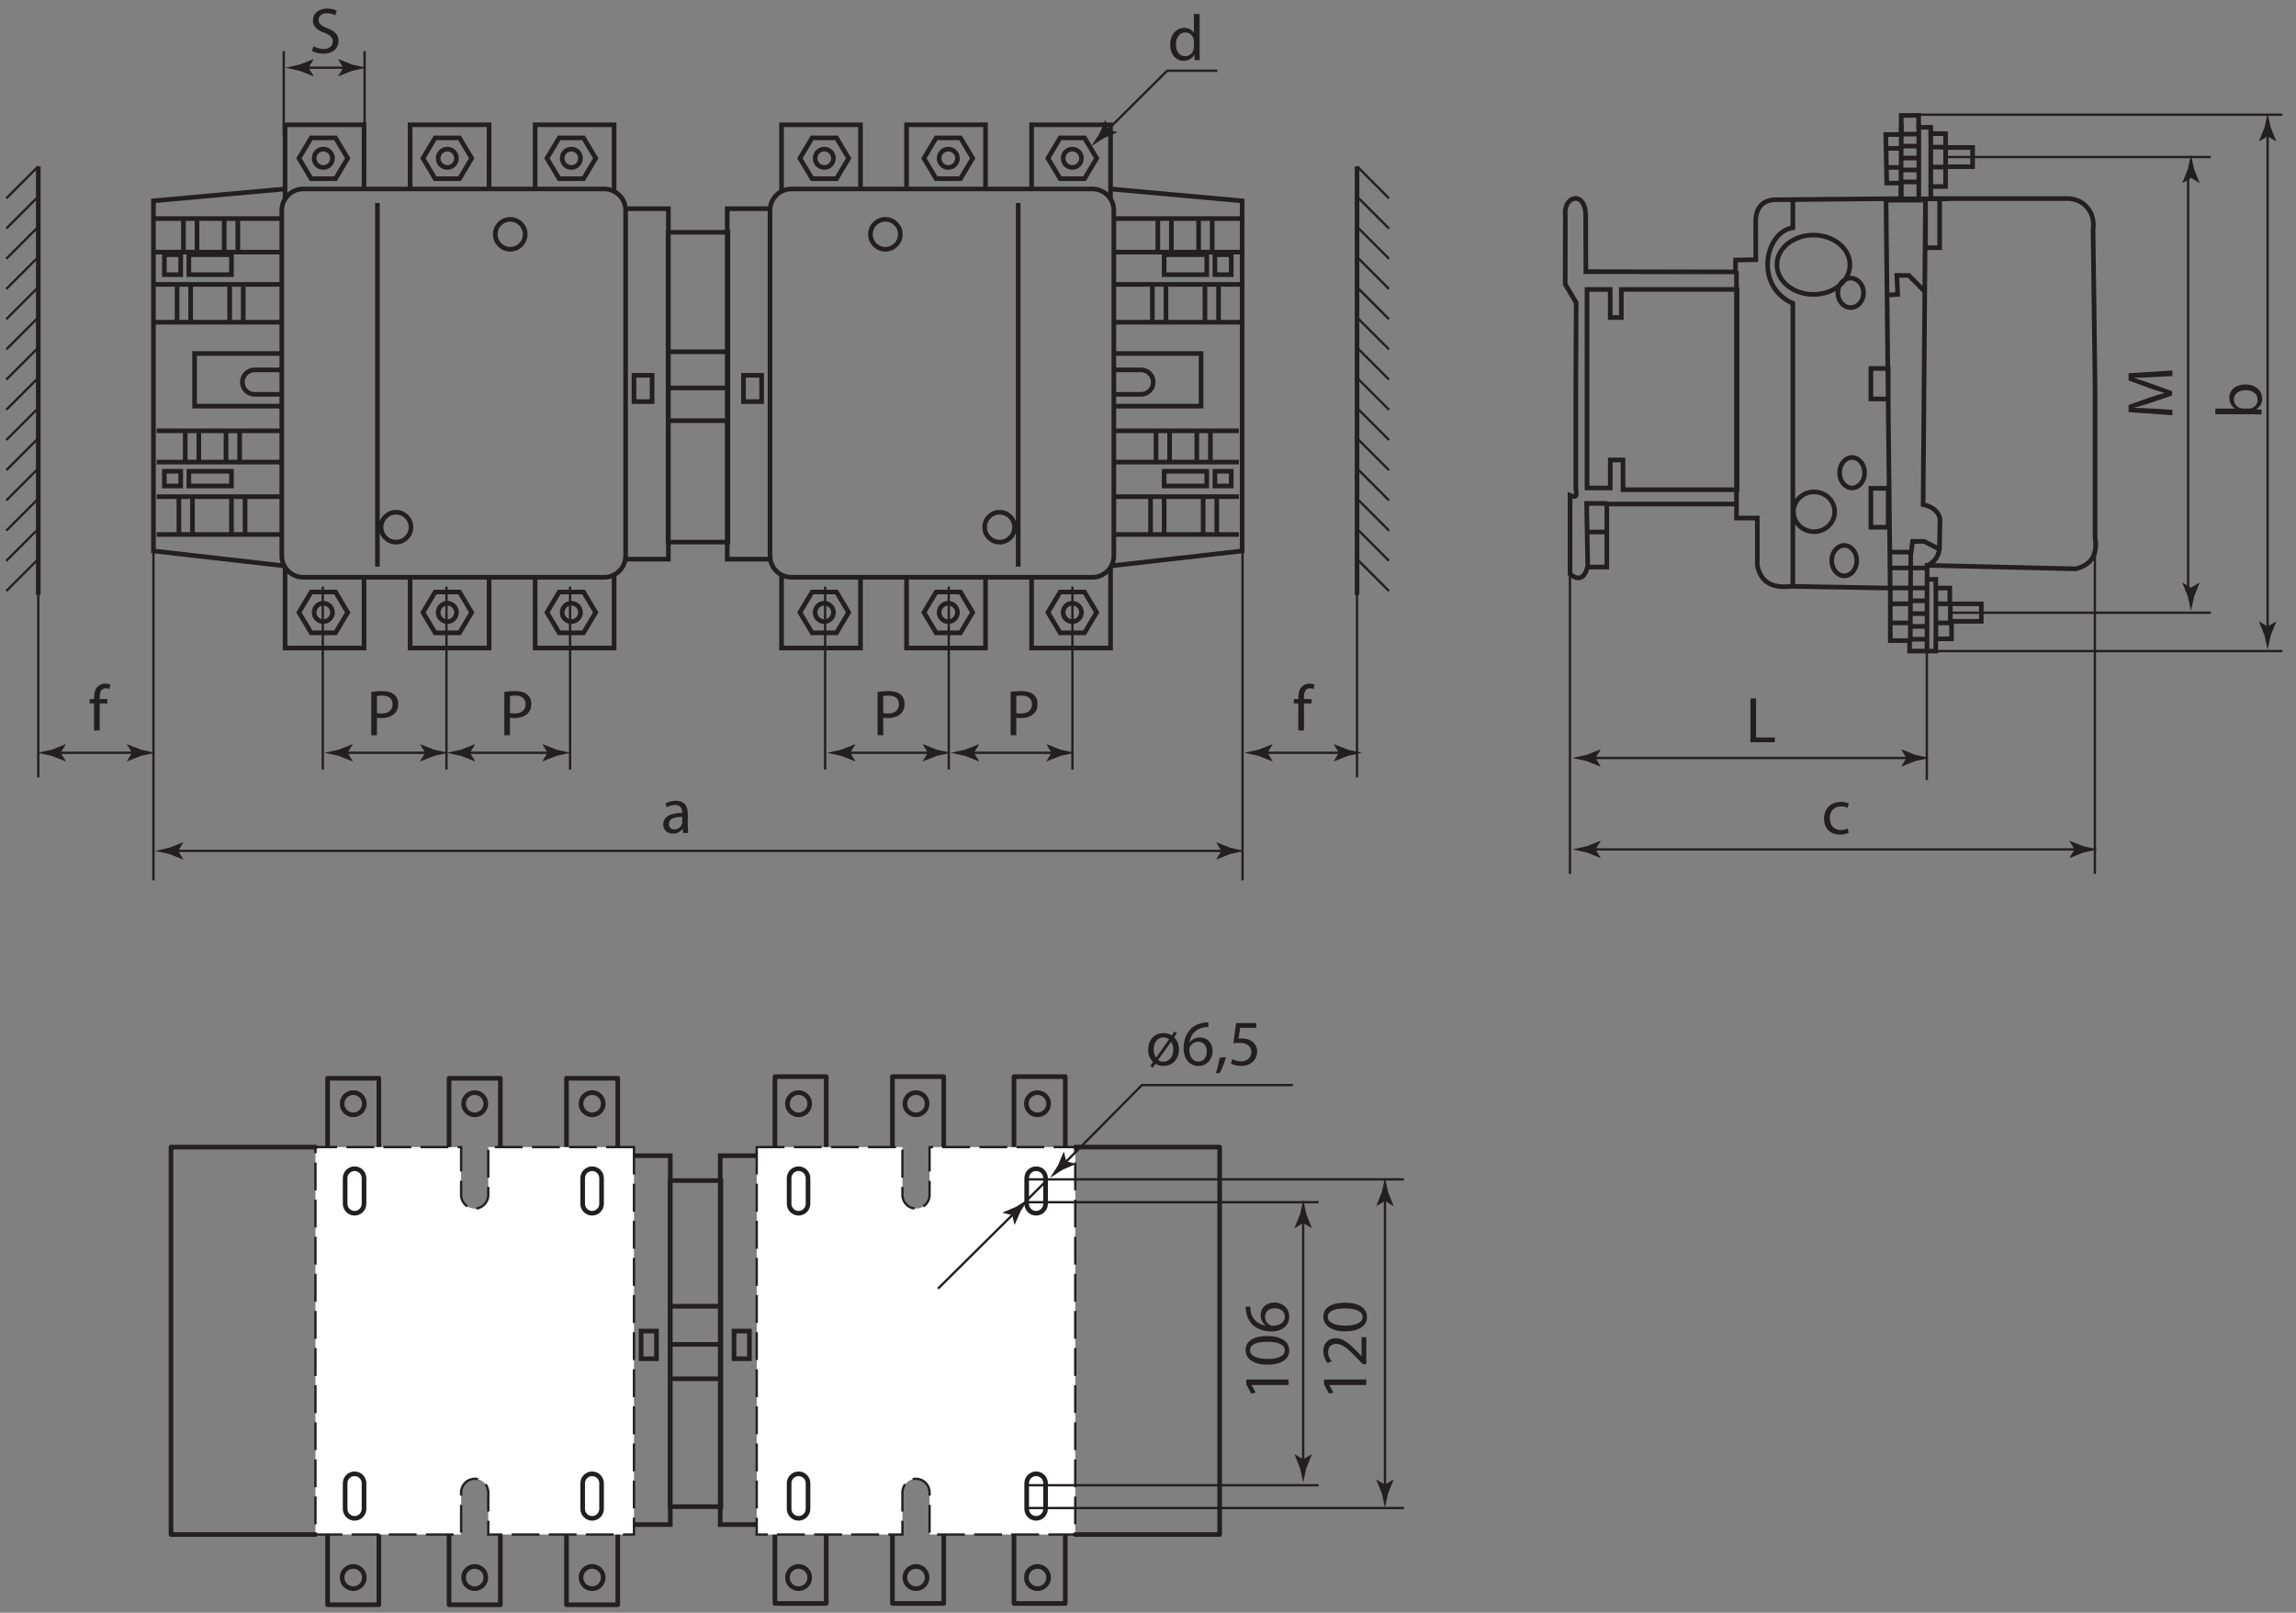 <?xml version="1.0" encoding="UTF-8" standalone="no"?>
<!-- Created with Inkscape (http://www.inkscape.org/) -->

<svg
   xmlns:dc="http://purl.org/dc/elements/1.1/"
   xmlns:cc="http://creativecommons.org/ns#"
   xmlns:rdf="http://www.w3.org/1999/02/22-rdf-syntax-ns#"
   xmlns:svg="http://www.w3.org/2000/svg"
   xmlns="http://www.w3.org/2000/svg"
   xmlns:sodipodi="http://sodipodi.sourceforge.net/DTD/sodipodi-0.dtd"
   xmlns:inkscape="http://www.inkscape.org/namespaces/inkscape"
   width="655"
   height="460"
   viewBox="0 0 173.302 121.708"
   version="1.1"
   id="svg5067"
   inkscape:version="0.92.2 5c3e80d, 2017-08-06"
   sodipodi:docname="tdm-ktn-51153-53303-drawing.svg">
  <rect x="0" y="0" width="173.302" height="121.708" fill="#808080" stroke="none"/>
  <defs
     id="defs5061">
    <clipPath
       clipPathUnits="userSpaceOnUse"
       id="clipPath2948">
      <path
         d="m 274.578,210.847 h 273.046 v 199.52 H 274.578 Z"
         id="path2946"
         inkscape:connector-curvature="0" />
    </clipPath>
    <clipPath
       clipPathUnits="userSpaceOnUse"
       id="clipPath2932">
      <path
         d="m 278.667,225.198 h 248 v 185.168 h -248 z"
         id="path2930"
         inkscape:connector-curvature="0" />
    </clipPath>
    <clipPath
       clipPathUnits="userSpaceOnUse"
       id="clipPath2908">
      <path
         d="m 274.578,210.847 h 273.046 v 199.52 H 274.578 Z"
         id="path2906"
         inkscape:connector-curvature="0" />
    </clipPath>
    <clipPath
       clipPathUnits="userSpaceOnUse"
       id="clipPath2896">
      <path
         d="m 278.667,225.198 h 248 v 185.168 h -248 z"
         id="path2894"
         inkscape:connector-curvature="0" />
    </clipPath>
    <clipPath
       clipPathUnits="userSpaceOnUse"
       id="clipPath2796">
      <path
         d="m 274.578,210.847 h 273.046 v 199.52 H 274.578 Z"
         id="path2794"
         inkscape:connector-curvature="0" />
    </clipPath>
    <clipPath
       clipPathUnits="userSpaceOnUse"
       id="clipPath2770">
      <path
         d="m 278.667,225.198 h 248 v 185.168 h -248 z"
         id="path2768"
         inkscape:connector-curvature="0" />
    </clipPath>
  </defs>
  <sodipodi:namedview
     id="base"
     pagecolor="#ffffff"
     bordercolor="#666666"
     borderopacity="1.0"
     inkscape:pageopacity="0.0"
     inkscape:pageshadow="2"
     inkscape:zoom="1.4"
     inkscape:cx="394.81668"
     inkscape:cy="231.25807"
     inkscape:document-units="mm"
     inkscape:current-layer="layer1"
     showgrid="false"
     units="px"
     fit-margin-top="2"
     fit-margin-left="2"
     fit-margin-bottom="2"
     fit-margin-right="2"
     inkscape:window-width="1920"
     inkscape:window-height="978"
     inkscape:window-x="0"
     inkscape:window-y="27"
     inkscape:window-maximized="1" />
  <g
     inkscape:label="Layer 1"
     inkscape:groupmode="layer"
     id="layer1"
     transform="translate(-6.018,27.746)">
    <g
       transform="matrix(0.693,0,0,-0.693,-186.685,257.451)"
       id="g2764">
      <g
         id="g2766"
         clip-path="url(#clipPath2770)">
        <g
           id="g2772"
           transform="translate(486.133,341.931)">
          <path
             d="M 0,0 H 1.829 M 0,1.395 H 1.829 M 0,2.79 H 1.775 M 0.102,4.184 H 1.878 M 2.738,3.855 H 4.565 M 2.789,1.775 H 4.565 M 4.363,3.804 V 1.671 M 2.789,5.528 V 0 M 1.826,6.644 V -1.42 M 0.051,9.484 0,-0.355 m -2.131,2.13 h 2.182 m -2.286,2.08 H 0.051 M -2.13,5.579 H 1.877 M -2.181,7.76 H 1.828 M -2.13,9.484 h 2.232 l 0.151,1.167 H 1.522 L 3.195,9.788 m -13.676,6.256 c 1.242,0 2.247,-0.97 2.247,-2.166 0,-1.196 -1.005,-2.166 -2.247,-2.166 -1.239,0 -2.245,0.97 -2.245,2.166 0,1.196 1.006,2.166 2.245,2.166 z m 3.29,-5.829 c 0.752,0 1.363,-0.742 1.363,-1.657 0,-0.916 -0.611,-1.658 -1.363,-1.658 -0.754,0 -1.364,0.742 -1.364,1.658 0,0.915 0.61,1.657 1.364,1.657 z m 0.855,9.572 c 0.754,0 1.363,-0.742 1.363,-1.658 0,-0.915 -0.609,-1.658 -1.363,-1.658 -0.752,0 -1.364,0.743 -1.364,1.658 0,0.916 0.612,1.658 1.364,1.658 z m 2.048,-3.353 h 1.887 v -4.24 h -1.887 z m 2.002,21.055 0.915,0.057 -0.097,2.071 h 1.308 l 1.72,-1.721 m -5.848,-8.415 h 1.887 v -3.317 h -1.887 z m -2.202,9.838 c 0.774,0 1.401,-0.717 1.401,-1.602 0,-0.884 -0.627,-1.601 -1.401,-1.601 -0.773,0 -1.401,0.717 -1.401,1.601 0,0.885 0.628,1.602 1.401,1.602 z m -4.061,4.69 c 2.196,0 3.975,-1.447 3.975,-3.231 0,-1.785 -1.779,-3.232 -3.975,-3.232 -2.195,0 -3.975,1.447 -3.975,3.232 0,1.784 1.78,3.231 3.975,3.231 z M 1.655,48.037 1.401,14.658 C 2.14,14.522 3.074,14.065 3.237,13.083 3.234,11.847 3.182,11.067 3.179,9.83 3.075,9.02 2.636,8.412 1.857,8.007 M -2.644,47.953 -2.186,5.505 M -12.788,47.852 V 44.81 c -3.051,-0.448 -4.232,-6.377 0,-8.236 V 5.819 m -6.143,34.273 V 14.441 m -16.276,2.028 h 2.533 v 3.053 h 1.385 V 16.28 h 12.424 V 38.09 H -31.47 v -3.058 h -1.211 v 3.053 h -2.526 z m -0.044,-4.797 h 2.183 m -2.059,-3.862 -0.124,6.977 h 2.242 m -3.417,12.701 V 16.433 c 0.113,-0.829 0.119,-1.083 -0.63,-0.762 V 7.094 c 0.924,-0.752 1.558,-0.498 1.906,0.762 h 2.097 v 6.862 h 14.127 v -1.525 h 2.265 V 8.047 c 0.345,-1.769 1.553,-2.531 3.622,-2.288 L -2.174,5.569 V -0.15 h 2.096 V -1.293 H 2.78 v 1.334 h 1.716 v 1.906 h 3.24 V 3.853 H 4.306 V 5.569 H 2.78 V 6.522 H 1.829 v 1.525 l 16.2,-0.382 c 1.705,0.425 2.405,1.569 2.098,3.431 v 16.392 l -0.218,17.125 c 0.284,1.889 -1.039,3.496 -3.06,3.369 H 2.234 V 49.3 h 1.608 v 2.153 h 2.947 v 2.098 H 3.842 v 1.506 H 2.234 v 0.691 H 0.913 v 1.298 l -1.898,-0.009 v -2.081 h -1.681 l 0.103,-5.284 h 1.578 v -1.69 l -13.958,-0.128 c -1.133,-0.135 -1.795,-0.808 -1.89,-2.13 l 0.005,-4.396 -2.206,-0.036 -0.002,-1.296 -16.298,0.031 -0.02,5.973 c 0.04,2.978 -2.479,2.299 -2.215,0.163 l -0.013,-7.507 1.192,-2.007 z"
             style="fill:none;stroke:#231f20;stroke-width:0.505;stroke-linecap:butt;stroke-linejoin:miter;stroke-miterlimit:2.613;stroke-dasharray:none;stroke-opacity:1"
             id="path2774"
             inkscape:connector-curvature="0" />
        </g>
        <g
           id="g2776"
           transform="translate(486.626,340.637)">
          <path
             d="M 0,0 H 40.041 M 3.722,4.178 H 32.245 M -36.86,7.956 v 0 m -0.698,4.615 V -24.27 M 19.614,12.571 V -24.27 M 1.307,6.24 v -20.289"
             style="fill:none;stroke:#231f20;stroke-width:0.253;stroke-linecap:butt;stroke-linejoin:miter;stroke-miterlimit:2.613;stroke-dasharray:none;stroke-opacity:1"
             id="path2778"
             inkscape:connector-curvature="0"
             sodipodi:nodetypes="cccccccccccc" />
        </g>
        <g
           id="g2780"
           transform="translate(485.11,396.933)">
          <path
             d="M 0,0 H 1.96 M 0,-5.206 H 2.02 M 0,-3.905 H 2.02 M 0,-2.603 H 1.96 M 0,-1.301 H 1.96 M 3.249,-3.585 H 5.077 M 3.257,-1.42 H 5.032 M 4.873,-3.688 v 2.584 M 3.257,-5.86 V 0.269 M 1.954,-6.967 v 8.146 m -1.903,0 L 0,-6.967 m -1.609,5.419 h 1.499 m -1.57,-2.08 h 1.57 M -1.628,-7.192 H 2.38 m 0.303,-5.174 h 1.544 v 5.319 H 2.683 Z m -2.631,5.319 h 5.147"
             style="fill:none;stroke:#231f20;stroke-width:0.505;stroke-linecap:butt;stroke-linejoin:miter;stroke-miterlimit:2.613;stroke-dasharray:none;stroke-opacity:1"
             id="path2782"
             inkscape:connector-curvature="0" />
        </g>
        <g
           id="g2784"
           transform="translate(486.626,399.049)">
          <path
             d="M 0,0 H 40.041 M 3.258,-4.607 H 32.245 M -36.86,-8.959 v 0"
             style="fill:none;stroke:#231f20;stroke-width:0.253;stroke-linecap:butt;stroke-linejoin:miter;stroke-miterlimit:2.613;stroke-dasharray:none;stroke-opacity:1"
             id="path2786"
             inkscape:connector-curvature="0"
             sodipodi:nodetypes="cccccc" />
        </g>
      </g>
    </g>
    <path
       d="m 82.553,53.504 h 3.873 v 39.755 h -3.873 z m -9.175,0 h 3.874 v 39.755 h -3.874 z m -8.869,0 h 3.873 v 39.755 h -3.873 z"
       style="fill:none;stroke:#231f20;stroke-width:0.35;stroke-linecap:round;stroke-linejoin:round;stroke-miterlimit:2.613;stroke-dasharray:none;stroke-opacity:1"
       id="path2788"
       inkscape:connector-curvature="0" />
    <g
       transform="matrix(0.693,0,0,-0.693,-186.685,257.451)"
       id="g2790">
      <g
         id="g2792"
         clip-path="url(#clipPath2796)">
        <g
           id="g2798"
           transform="translate(360.492,286.623)">
          <path
             d="m 0,0 h 15.869 v -5.22 c 0,-0.813 0.665,-1.477 1.478,-1.477 0.813,0 1.478,0.664 1.478,1.477 V 0 H 34.694 V -42.19 H 18.825 v 4.59 c 0,0.812 -0.665,1.478 -1.478,1.478 -0.813,0 -1.478,-0.666 -1.478,-1.478 v -4.59 H 0 Z"
             style="fill:#ffffff;fill-opacity:1;fill-rule:evenodd;stroke:none"
             id="path2800"
             inkscape:connector-curvature="0" />
        </g>
        <g
           id="g2802"
           transform="translate(360.492,286.623)">
          <path
             d="m 0,0 h 15.869 v -5.22 c 0,-0.813 0.665,-1.477 1.478,-1.477 0.813,0 1.478,0.664 1.478,1.477 V 0 H 34.694 V -42.19 H 18.825 v 4.59 c 0,0.812 -0.665,1.478 -1.478,1.478 -0.813,0 -1.478,-0.666 -1.478,-1.478 v -4.59 H 0 Z"
             style="fill:none;stroke:#231f20;stroke-width:0.253;stroke-linecap:butt;stroke-linejoin:miter;stroke-miterlimit:2.613;stroke-dasharray:3.031, 1.01, 3.031, 1.01;stroke-dashoffset:0;stroke-opacity:1"
             id="path2804"
             inkscape:connector-curvature="0" />
        </g>
        <g
           id="g2806"
           transform="translate(395.187,244.433)">
          <path
             d="M 0,0 H 15.729 V 42.19 H 0"
             style="fill:none;stroke:#231f20;stroke-width:0.505;stroke-linecap:round;stroke-linejoin:round;stroke-miterlimit:2.613;stroke-dasharray:none;stroke-opacity:1"
             id="path2808"
             inkscape:connector-curvature="0" />
        </g>
        <g
           id="g2810"
           transform="translate(365.05,251.047)">
          <path
             d="m 0,0 v 0 c 0.566,0 1.029,-0.463 1.029,-1.03 v -2.793 c 0,-0.565 -0.463,-1.029 -1.029,-1.029 -0.566,0 -1.03,0.464 -1.03,1.029 V -1.03 C -1.03,-0.463 -0.566,0 0,0"
             style="fill:#ffffff;fill-opacity:1;fill-rule:evenodd;stroke:none"
             id="path2812"
             inkscape:connector-curvature="0" />
        </g>
        <g
           id="g2814"
           transform="translate(365.05,251.047)">
          <path
             d="m 0,0 v 0 c 0.566,0 1.029,-0.463 1.029,-1.03 v -2.793 c 0,-0.565 -0.463,-1.029 -1.029,-1.029 -0.566,0 -1.03,0.464 -1.03,1.029 V -1.03 C -1.03,-0.463 -0.566,0 0,0 Z"
             style="fill:none;stroke:#231f20;stroke-width:0.505;stroke-linecap:round;stroke-linejoin:round;stroke-miterlimit:2.613;stroke-dasharray:none;stroke-opacity:1"
             id="path2816"
             inkscape:connector-curvature="0" />
        </g>
        <g
           id="g2818"
           transform="translate(390.923,251.047)">
          <path
             d="m 0,0 v 0 c 0.566,0 1.029,-0.463 1.029,-1.03 v -2.793 c 0,-0.565 -0.463,-1.029 -1.029,-1.029 -0.566,0 -1.029,0.464 -1.029,1.029 V -1.03 C -1.029,-0.463 -0.566,0 0,0"
             style="fill:#ffffff;fill-opacity:1;fill-rule:evenodd;stroke:none"
             id="path2820"
             inkscape:connector-curvature="0" />
        </g>
        <g
           id="g2822"
           transform="translate(390.923,251.047)">
          <path
             d="m 0,0 v 0 c 0.566,0 1.029,-0.463 1.029,-1.03 v -2.793 c 0,-0.565 -0.463,-1.029 -1.029,-1.029 -0.566,0 -1.029,0.464 -1.029,1.029 V -1.03 C -1.029,-0.463 -0.566,0 0,0 Z m 0.147,-10.087 c 0.669,0 1.213,-0.543 1.213,-1.211 0,-0.67 -0.544,-1.213 -1.213,-1.213 -0.669,0 -1.212,0.543 -1.212,1.213 0,0.668 0.543,1.211 1.212,1.211 z m -13.23,0 c 0.669,0 1.212,-0.543 1.212,-1.211 0,-0.67 -0.543,-1.213 -1.212,-1.213 -0.67,0 -1.213,0.543 -1.213,1.213 0,0.668 0.543,1.211 1.213,1.211 z m -12.79,0 c 0.67,0 1.212,-0.543 1.212,-1.211 0,-0.67 -0.542,-1.213 -1.212,-1.213 -0.67,0 -1.213,0.543 -1.213,1.213 0,0.668 0.543,1.211 1.213,1.211 z"
             style="fill:none;stroke:#231f20;stroke-width:0.505;stroke-linecap:round;stroke-linejoin:round;stroke-miterlimit:2.613;stroke-dasharray:none;stroke-opacity:1"
             id="path2824"
             inkscape:connector-curvature="0" />
        </g>
        <g
           id="g2826"
           transform="translate(365.05,284.27)">
          <path
             d="m 0,0 v 0 c 0.566,0 1.029,-0.463 1.029,-1.027 v -2.794 c 0,-0.566 -0.463,-1.03 -1.029,-1.03 -0.566,0 -1.03,0.464 -1.03,1.03 v 2.794 C -1.03,-0.463 -0.566,0 0,0"
             style="fill:#ffffff;fill-opacity:1;fill-rule:evenodd;stroke:none"
             id="path2828"
             inkscape:connector-curvature="0" />
        </g>
        <g
           id="g2830"
           transform="translate(365.05,284.27)">
          <path
             d="m 0,0 v 0 c 0.566,0 1.029,-0.463 1.029,-1.027 v -2.794 c 0,-0.566 -0.463,-1.03 -1.029,-1.03 -0.566,0 -1.03,0.464 -1.03,1.03 v 2.794 C -1.03,-0.463 -0.566,0 0,0 Z"
             style="fill:none;stroke:#231f20;stroke-width:0.505;stroke-linecap:round;stroke-linejoin:round;stroke-miterlimit:2.613;stroke-dasharray:none;stroke-opacity:1"
             id="path2832"
             inkscape:connector-curvature="0" />
        </g>
        <g
           id="g2834"
           transform="translate(390.923,284.27)">
          <path
             d="m 0,0 v 0 c 0.566,0 1.029,-0.463 1.029,-1.027 v -2.794 c 0,-0.566 -0.463,-1.03 -1.029,-1.03 -0.566,0 -1.029,0.464 -1.029,1.03 v 2.794 C -1.029,-0.463 -0.566,0 0,0"
             style="fill:#ffffff;fill-opacity:1;fill-rule:evenodd;stroke:none"
             id="path2836"
             inkscape:connector-curvature="0" />
        </g>
        <g
           id="g2838"
           transform="translate(390.923,284.27)">
          <path
             d="m 0,0 v 0 c 0.566,0 1.029,-0.463 1.029,-1.027 v -2.794 c 0,-0.566 -0.463,-1.03 -1.029,-1.03 -0.566,0 -1.029,0.464 -1.029,1.03 v 2.794 C -1.029,-0.463 -0.566,0 0,0 Z m -71.587,9.85 h -5.586 v -57.332 h 5.586 z m 13.231,0 h -5.586 v -57.332 h 5.586 z m 12.79,0 h -5.586 v -57.332 h 5.586 z M 0.147,8.29 C 0.816,8.29 1.36,7.747 1.36,7.078 1.36,6.409 0.816,5.866 0.147,5.866 c -0.669,0 -1.212,0.543 -1.212,1.212 0,0.669 0.543,1.212 1.212,1.212 z m -13.23,0 c 0.669,0 1.212,-0.543 1.212,-1.212 0,-0.669 -0.543,-1.212 -1.212,-1.212 -0.67,0 -1.213,0.543 -1.213,1.212 0,0.669 0.543,1.212 1.213,1.212 z m -12.79,0 c 0.67,0 1.212,-0.543 1.212,-1.212 0,-0.669 -0.542,-1.212 -1.212,-1.212 -0.67,0 -1.213,0.543 -1.213,1.212 0,0.669 0.543,1.212 1.213,1.212 z"
             style="fill:none;stroke:#231f20;stroke-width:0.505;stroke-linecap:round;stroke-linejoin:round;stroke-miterlimit:2.613;stroke-dasharray:none;stroke-opacity:1"
             id="path2840"
             inkscape:connector-curvature="0" />
        </g>
        <g
           id="g2842"
           transform="translate(347.121,286.623)">
          <path
             d="m 0,0 h -15.869 v -5.22 c 0,-0.813 -0.665,-1.477 -1.478,-1.477 -0.812,0 -1.478,0.664 -1.478,1.477 V 0 h -15.868 v -42.19 h 15.868 v 4.59 c 0,0.812 0.665,1.478 1.478,1.478 0.813,0 1.478,-0.666 1.478,-1.478 v -4.59 H 0 Z"
             style="fill:#ffffff;fill-opacity:1;fill-rule:evenodd;stroke:none"
             id="path2844"
             inkscape:connector-curvature="0" />
        </g>
        <g
           id="g2846"
           transform="translate(347.121,286.623)">
          <path
             d="m 0,0 h -15.869 v -5.22 c 0,-0.813 -0.665,-1.477 -1.478,-1.477 -0.812,0 -1.478,0.664 -1.478,1.477 V 0 h -15.868 v -42.19 h 15.868 v 4.59 c 0,0.812 0.665,1.478 1.478,1.478 0.813,0 1.478,-0.666 1.478,-1.478 v -4.59 H 0 Z"
             style="fill:none;stroke:#231f20;stroke-width:0.253;stroke-linecap:butt;stroke-linejoin:miter;stroke-miterlimit:2.613;stroke-dasharray:3.031, 1.01, 3.031, 1.01;stroke-dashoffset:0;stroke-opacity:1"
             id="path2848"
             inkscape:connector-curvature="0" />
        </g>
        <g
           id="g2850"
           transform="translate(312.427,244.433)">
          <path
             d="M 0,0 H -15.73 V 42.19 H 0"
             style="fill:none;stroke:#231f20;stroke-width:0.505;stroke-linecap:round;stroke-linejoin:round;stroke-miterlimit:2.613;stroke-dasharray:none;stroke-opacity:1"
             id="path2852"
             inkscape:connector-curvature="0" />
        </g>
        <g
           id="g2854"
           transform="translate(342.563,251.047)">
          <path
             d="m 0,0 v 0 c -0.566,0 -1.029,-0.463 -1.029,-1.03 v -2.793 c 0,-0.565 0.463,-1.029 1.029,-1.029 0.566,0 1.029,0.464 1.029,1.029 V -1.03 C 1.029,-0.463 0.566,0 0,0"
             style="fill:#ffffff;fill-opacity:1;fill-rule:evenodd;stroke:none"
             id="path2856"
             inkscape:connector-curvature="0" />
        </g>
        <g
           id="g2858"
           transform="translate(342.563,251.047)">
          <path
             d="m 0,0 v 0 c -0.566,0 -1.029,-0.463 -1.029,-1.03 v -2.793 c 0,-0.565 0.463,-1.029 1.029,-1.029 0.566,0 1.029,0.464 1.029,1.029 V -1.03 C 1.029,-0.463 0.566,0 0,0 Z"
             style="fill:none;stroke:#231f20;stroke-width:0.505;stroke-linecap:round;stroke-linejoin:round;stroke-miterlimit:2.613;stroke-dasharray:none;stroke-opacity:1"
             id="path2860"
             inkscape:connector-curvature="0" />
        </g>
        <g
           id="g2862"
           transform="translate(316.691,251.047)">
          <path
             d="m 0,0 v 0 c -0.566,0 -1.03,-0.463 -1.03,-1.03 v -2.793 c 0,-0.565 0.464,-1.029 1.03,-1.029 0.566,0 1.029,0.464 1.029,1.029 V -1.03 C 1.029,-0.463 0.566,0 0,0"
             style="fill:#ffffff;fill-opacity:1;fill-rule:evenodd;stroke:none"
             id="path2864"
             inkscape:connector-curvature="0" />
        </g>
        <g
           id="g2866"
           transform="translate(316.691,251.047)">
          <path
             d="m 0,0 v 0 c -0.566,0 -1.03,-0.463 -1.03,-1.03 v -2.793 c 0,-0.565 0.464,-1.029 1.03,-1.029 0.566,0 1.029,0.464 1.029,1.029 V -1.03 C 1.029,-0.463 0.566,0 0,0 Z m -0.148,-10.087 c -0.669,0 -1.212,-0.543 -1.212,-1.211 0,-0.67 0.543,-1.213 1.212,-1.213 0.67,0 1.213,0.543 1.213,1.213 0,0.668 -0.543,1.211 -1.213,1.211 z m 13.231,0 c -0.669,0 -1.212,-0.543 -1.212,-1.211 0,-0.67 0.543,-1.213 1.212,-1.213 0.67,0 1.213,0.543 1.213,1.213 0,0.668 -0.543,1.211 -1.213,1.211 z m 12.79,0 c -0.67,0 -1.212,-0.543 -1.212,-1.211 0,-0.67 0.542,-1.213 1.212,-1.213 0.669,0 1.212,0.543 1.212,1.213 0,0.668 -0.543,1.211 -1.212,1.211 z"
             style="fill:none;stroke:#231f20;stroke-width:0.505;stroke-linecap:round;stroke-linejoin:round;stroke-miterlimit:2.613;stroke-dasharray:none;stroke-opacity:1"
             id="path2868"
             inkscape:connector-curvature="0" />
        </g>
        <g
           id="g2870"
           transform="translate(342.563,284.27)">
          <path
             d="m 0,0 v 0 c -0.566,0 -1.029,-0.463 -1.029,-1.027 v -2.794 c 0,-0.566 0.463,-1.03 1.029,-1.03 0.566,0 1.029,0.464 1.029,1.03 v 2.794 C 1.029,-0.463 0.566,0 0,0"
             style="fill:#ffffff;fill-opacity:1;fill-rule:evenodd;stroke:none"
             id="path2872"
             inkscape:connector-curvature="0" />
        </g>
        <g
           id="g2874"
           transform="translate(342.563,284.27)">
          <path
             d="m 0,0 v 0 c -0.566,0 -1.029,-0.463 -1.029,-1.027 v -2.794 c 0,-0.566 0.463,-1.03 1.029,-1.03 0.566,0 1.029,0.464 1.029,1.03 v 2.794 C 1.029,-0.463 0.566,0 0,0 Z"
             style="fill:none;stroke:#231f20;stroke-width:0.505;stroke-linecap:round;stroke-linejoin:round;stroke-miterlimit:2.613;stroke-dasharray:none;stroke-opacity:1"
             id="path2876"
             inkscape:connector-curvature="0" />
        </g>
        <g
           id="g2878"
           transform="translate(316.691,284.27)">
          <path
             d="m 0,0 v 0 c -0.566,0 -1.03,-0.463 -1.03,-1.027 v -2.794 c 0,-0.566 0.464,-1.03 1.03,-1.03 0.566,0 1.029,0.464 1.029,1.03 v 2.794 C 1.029,-0.463 0.566,0 0,0"
             style="fill:#ffffff;fill-opacity:1;fill-rule:evenodd;stroke:none"
             id="path2880"
             inkscape:connector-curvature="0" />
        </g>
        <g
           id="g2882"
           transform="translate(316.691,284.27)">
          <path
             d="m 0,0 v 0 c -0.566,0 -1.03,-0.463 -1.03,-1.027 v -2.794 c 0,-0.566 0.464,-1.03 1.03,-1.03 0.566,0 1.029,0.464 1.029,1.03 v 2.794 C 1.029,-0.463 0.566,0 0,0 Z m -0.148,8.29 c -0.669,0 -1.212,-0.543 -1.212,-1.212 0,-0.669 0.543,-1.212 1.212,-1.212 0.67,0 1.213,0.543 1.213,1.212 0,0.669 -0.543,1.212 -1.213,1.212 z m 13.231,0 c -0.669,0 -1.212,-0.543 -1.212,-1.212 0,-0.669 0.543,-1.212 1.212,-1.212 0.67,0 1.213,0.543 1.213,1.212 0,0.669 -0.543,1.212 -1.213,1.212 z m 12.79,0 c -0.67,0 -1.212,-0.543 -1.212,-1.212 0,-0.669 0.542,-1.212 1.212,-1.212 0.669,0 1.212,0.543 1.212,1.212 0,0.669 -0.543,1.212 -1.212,1.212 z"
             style="fill:none;stroke:#231f20;stroke-width:0.505;stroke-linecap:round;stroke-linejoin:round;stroke-miterlimit:2.613;stroke-dasharray:none;stroke-opacity:1"
             id="path2884"
             inkscape:connector-curvature="0" />
        </g>
        <g
           id="g2886"
           transform="translate(351.055,265.139)">
          <path
             d="M 0,0 H 5.553 M -0.003,17.839 H 5.528 V -17.667 H -0.003 Z M 6.965,1.449 H 8.641 V -1.565 H 6.965 Z m -8.447,0 h -1.676 v -3.014 h 1.676 z M 5.64,-3.746 H -0.087 M 5.64,4.151 H -0.087 M 9.438,-19.623 H 5.461 V 20.546 H 9.42 M -3.955,-19.623 h 3.977 v 40.169 h -3.96"
             style="fill:none;stroke:#231f20;stroke-width:0.505;stroke-linecap:butt;stroke-linejoin:miter;stroke-miterlimit:2.613;stroke-dasharray:none;stroke-opacity:1"
             id="path2888"
             inkscape:connector-curvature="0" />
        </g>
      </g>
    </g>
    <g
       transform="matrix(0.693,0,0,-0.693,-186.685,257.451)"
       id="g2890">
      <g
         id="g2892"
         clip-path="url(#clipPath2896)">
        <g
           id="g2898"
           transform="translate(389.754,280.676)">
          <path
             d="m 0,0 2.249,2.248 m -0.995,-33.39 v 0 m -48.444,1.513 v 0 M -73.14,-32.115 v 0 M 0.112,-0.055 H 31.939 M 0.085,-30.877 H 31.939 M 0.12,2.43 H 41.226 M 0.085,-33.359 h 41.141"
             style="fill:none;stroke:#231f20;stroke-width:0.253;stroke-linecap:butt;stroke-linejoin:miter;stroke-miterlimit:2.613;stroke-dasharray:none;stroke-opacity:1"
             id="path2900"
             inkscape:connector-curvature="0"
             sodipodi:nodetypes="cccccccccccccccc" />
        </g>
      </g>
    </g>
    <g
       transform="matrix(0.693,0,0,-0.693,-186.685,257.451)"
       id="g2902">
      <g
         id="g2904"
         clip-path="url(#clipPath2908)">
        <g
           id="g2910"
           transform="translate(343.882,390.964)">
          <path
             d="m 0,0 h -32.791 c -1.281,0 -2.329,-1.048 -2.329,-2.329 v -37.629 c 0,-1.281 1.048,-2.33 2.329,-2.33 H 0 c 1.282,0 2.329,1.049 2.329,2.33 V -2.329 C 2.329,-1.048 1.282,0 0,0 Z m -34.762,0 -14.334,-1.296 v -38.125 l 14.155,-1.612 m -0.179,23.114 h -9.498 v -5.733 h 9.326 m 0.172,9.138 h -13.941 m 13.941,4.122 h -13.941 m 13.941,3.515 h -13.941 m 13.941,3.652 H -49.061 M -35.12,-26.34 h -13.619 m 13.619,-3.404 h -13.619 m 13.619,-3.763 h -13.619 m 13.619,-4.122 h -13.619 m 9.62,4.103 v -4.048 m -1.482,4.048 v -4.048 m -4.246,4.048 v -4.048 m -1.481,4.048 v -4.048 m 6.616,11.355 v -3.654 m -1.481,3.654 v -3.654 m -2.963,3.654 v -3.654 m -1.481,3.654 v -3.654 m 6.32,19.354 v -4.048 m -1.481,4.048 v -4.048 m -4.246,4.048 v -4.048 m -1.481,4.048 v -4.048 m 6.615,11.355 v -3.653 m -1.481,3.653 v -3.653 m -2.962,3.653 v -3.653 m -1.481,3.653 v -3.653 m 10.714,-12.837 h -2.963 c -0.733,0 -1.333,-0.6 -1.333,-1.333 v 0 c 0,-0.733 0.6,-1.333 1.333,-1.333 h 2.963 z m 8.959,26.69 h -8.601 v -8.08 C -34.348,-0.437 -33.618,0 -32.791,0 h 6.63 z m -8.601,-48.182 v -8.798 h 8.601 v 7.704 h -6.63 c -0.827,0 -1.557,0.438 -1.971,1.094 z m 22.219,48.182 h -8.601 V 0 h 8.601 z m -8.6,-56.98 h 8.601 v 7.705 h -8.601 z M 1.075,6.988 H -7.526 V 0 H 0 c 0.387,0 0.753,-0.095 1.075,-0.264 z m -8.601,-49.276 v -7.704 h 8.601 v 7.97 C 0.753,-42.191 0.387,-42.288 0,-42.288 Z M 6.988,-2.15 H 2.323 c 0.004,-0.059 0.006,-0.119 0.006,-0.179 v -37.629 c 0,-0.122 -0.009,-0.241 -0.027,-0.358 h 4.686 z m -17.225,-1.161 c -0.9,0 -1.63,-0.729 -1.63,-1.629 0,-0.899 0.73,-1.629 1.63,-1.629 0.899,0 1.629,0.73 1.629,1.629 0,0.9 -0.73,1.629 -1.629,1.629 z m -12.442,-31.893 c -0.9,0 -1.629,-0.73 -1.629,-1.63 0,-0.899 0.729,-1.629 1.629,-1.629 0.9,0 1.63,0.73 1.63,1.629 0,0.9 -0.73,1.63 -1.63,1.63 z m -2.024,33.671 v -39.596 m 38.31,23.402 H 6.86 m 6.747,-7.504 H 6.86 m -1.644,4.937 H 3.241 v -2.864 h 1.975 z m -45.817,13.132 h -4.641 v -2.173 h 4.641 z m -5.53,0 h -1.777 v -2.173 h 1.777 z m 5.53,-23.583 h -4.641 v -1.604 h 4.641 z m -5.53,0 h -1.777 v -1.604 h 1.777 z m 45.204,-15.371 -0.664,1.111 -0.664,1.111 H -3.583 -4.91 l -0.664,-1.111 -0.665,-1.111 0.665,-1.11 0.664,-1.111 h 1.327 1.328 l 0.664,1.111 z m -2.656,0.999 c -0.552,0 -0.999,-0.447 -0.999,-0.999 0,-0.552 0.447,-0.999 0.999,-0.999 0.552,0 1,0.447 1,0.999 0,0.552 -0.448,0.999 -1,0.999 z m -10.851,-0.999 -0.664,1.111 -0.664,1.111 h -1.328 -1.328 l -0.663,-1.111 -0.664,-1.111 0.664,-1.11 0.663,-1.111 h 1.328 1.328 l 0.664,1.111 z m -2.656,0.999 c -0.552,0 -0.999,-0.447 -0.999,-0.999 0,-0.552 0.447,-0.999 0.999,-0.999 0.552,0 0.999,0.447 0.999,0.999 0,0.552 -0.447,0.999 -0.999,0.999 z m -10.851,-0.999 -0.664,1.111 -0.664,1.111 h -1.327 -1.328 l -0.664,-1.111 -0.664,-1.111 0.664,-1.11 0.664,-1.111 h 1.328 1.327 l 0.664,1.111 z m -2.655,0.999 c -0.552,0 -1,-0.447 -1,-0.999 0,-0.552 0.448,-0.999 1,-0.999 0.551,0 0.999,0.447 0.999,0.999 0,0.552 -0.448,0.999 -0.999,0.999 z M -0.927,3.339 -1.591,4.45 -2.255,5.561 H -3.583 -4.91 L -5.574,4.45 -6.239,3.339 -5.574,2.229 -4.91,1.118 h 1.327 1.328 l 0.664,1.111 z m -2.656,1 c -0.552,0 -0.999,-0.448 -0.999,-1 0,-0.552 0.447,-0.999 0.999,-0.999 0.552,0 1,0.447 1,0.999 0,0.552 -0.448,1 -1,1 z m -10.851,-1 -0.664,1.111 -0.664,1.111 h -1.328 -1.328 l -0.663,-1.111 -0.664,-1.111 0.664,-1.11 0.663,-1.111 h 1.328 1.328 l 0.664,1.111 z m -2.656,1 c -0.552,0 -0.999,-0.448 -0.999,-1 0,-0.552 0.447,-0.999 0.999,-0.999 0.552,0 0.999,0.447 0.999,0.999 0,0.552 -0.447,1 -0.999,1 z m -10.851,-1 -0.664,1.111 -0.664,1.111 h -1.327 -1.328 l -0.664,-1.111 -0.664,-1.111 0.664,-1.11 0.664,-1.111 h 1.328 1.327 l 0.664,1.111 z m -2.655,1 c -0.552,0 -1,-0.448 -1,-1 0,-0.552 0.448,-0.999 1,-0.999 0.551,0 0.999,0.447 0.999,0.999 0,0.552 -0.448,1 -0.999,1 z M 20.385,0 h 32.791 c 1.281,0 2.329,-1.048 2.329,-2.329 v -37.629 c 0,-1.281 -1.048,-2.33 -2.329,-2.33 H 20.385 c -1.281,0 -2.329,1.049 -2.329,2.33 v 37.629 c 0,1.281 1.048,2.329 2.329,2.329 z m 34.762,0 14.335,-1.296 v -38.125 l -14.155,-1.612 m 0.178,23.114 h 9.498 v -5.733 h -9.326 m -0.172,9.138 h 13.941 m -13.941,4.122 H 69.446 M 55.505,-6.877 H 69.446 M 55.505,-3.225 H 69.446 M 55.505,-26.34 h 13.619 m -13.619,-3.404 h 13.619 m -13.619,-3.763 h 13.619 m -13.619,-4.122 h 13.619 m -9.619,4.103 v -4.048 m 1.481,4.048 v -4.048 m 4.246,4.048 v -4.048 m 1.482,4.048 v -4.048 m -6.617,11.355 v -3.654 m 1.482,3.654 v -3.654 m 2.962,3.654 v -3.654 m 1.481,3.654 v -3.654 m -6.32,19.354 v -4.048 m 1.481,4.048 v -4.048 m 4.247,4.048 v -4.048 m 1.481,4.048 v -4.048 m -6.616,11.355 v -3.653 m 1.48,3.653 v -3.653 m 2.963,3.653 v -3.653 m 1.482,3.653 V -6.865 M 55.505,-19.702 h 2.963 c 0.733,0 1.333,-0.6 1.333,-1.333 v 0 c 0,-0.733 -0.6,-1.333 -1.333,-1.333 h -2.963 z m -8.959,26.69 h 8.601 v -8.08 C 54.733,-0.437 54.003,0 53.176,0 h -6.63 z m 8.601,-48.182 v -8.798 h -8.601 v 7.704 h 6.63 c 0.827,0 1.557,0.438 1.971,1.094 z M 32.928,6.988 h 8.601 V 0 h -8.601 z m 8.601,-56.98 h -8.601 v 7.705 h 8.601 z M 19.31,6.988 h 8.601 V 0 H 20.385 C 19.998,0 19.632,-0.095 19.31,-0.264 Z m 8.601,-49.276 v -7.704 H 19.31 v 7.97 c 0.322,-0.169 0.688,-0.266 1.075,-0.266 z M 13.397,-2.15 h 4.665 c -0.004,-0.059 -0.006,-0.119 -0.006,-0.179 v -37.629 c 0,-0.122 0.009,-0.241 0.027,-0.358 h -4.686 z m 17.226,-1.161 c 0.899,0 1.629,-0.729 1.629,-1.629 0,-0.899 -0.73,-1.629 -1.629,-1.629 -0.9,0 -1.629,0.73 -1.629,1.629 0,0.9 0.729,1.629 1.629,1.629 z m 12.441,-31.893 c 0.899,0 1.63,-0.73 1.63,-1.63 0,-0.899 -0.731,-1.629 -1.63,-1.629 -0.899,0 -1.628,0.73 -1.628,1.629 0,0.9 0.729,1.63 1.628,1.63 z m 2.025,33.671 v -39.596 m -29.92,20.835 h 1.975 v -2.864 h -1.975 z m 45.817,13.132 h 4.64 v -2.173 h -4.64 z m 5.529,0 h 1.778 v -2.173 h -1.778 z m -5.529,-23.583 h 4.64 v -1.604 h -4.64 z m 5.529,0 h 1.778 v -1.604 h -1.778 z m -45.202,-15.371 0.664,1.111 0.664,1.111 h 1.327 1.328 l 0.664,-1.111 0.664,-1.111 -0.664,-1.11 -0.664,-1.111 h -1.328 -1.327 l -0.664,1.111 z m 2.655,0.999 c 0.552,0 1,-0.447 1,-0.999 0,-0.552 -0.448,-0.999 -1,-0.999 -0.551,0 -0.999,0.447 -0.999,0.999 0,0.552 0.448,0.999 0.999,0.999 z m 10.852,-0.999 0.663,1.111 0.665,1.111 h 1.327 1.328 l 0.663,-1.111 0.664,-1.111 -0.664,-1.11 -0.663,-1.111 h -1.328 -1.327 l -0.665,1.111 z m 2.655,0.999 c 0.552,0 0.999,-0.447 0.999,-0.999 0,-0.552 -0.447,-0.999 -0.999,-0.999 -0.552,0 -0.999,0.447 -0.999,0.999 0,0.552 0.447,0.999 0.999,0.999 z m 10.851,-0.999 0.664,1.111 0.664,1.111 h 1.327 1.329 l 0.664,-1.111 0.663,-1.111 -0.663,-1.11 -0.664,-1.111 h -1.329 -1.327 l -0.664,1.111 z m 2.655,0.999 c 0.553,0 1,-0.447 1,-0.999 0,-0.552 -0.447,-0.999 -1,-0.999 -0.551,0 -0.998,0.447 -0.998,0.999 0,0.552 0.447,0.999 0.998,0.999 z M 21.313,3.339 21.977,4.45 22.641,5.561 h 1.327 1.328 L 25.96,4.45 26.624,3.339 25.96,2.229 25.296,1.118 h -1.328 -1.327 l -0.664,1.111 z m 2.655,1 c 0.552,0 1,-0.448 1,-1 0,-0.552 -0.448,-0.999 -1,-0.999 -0.551,0 -0.999,0.447 -0.999,0.999 0,0.552 0.448,1 0.999,1 z m 10.852,-1 0.663,1.111 0.665,1.111 h 1.327 1.328 L 39.466,4.45 40.13,3.339 39.466,2.229 38.803,1.118 h -1.328 -1.327 l -0.665,1.111 z m 2.655,1 c 0.552,0 0.999,-0.448 0.999,-1 0,-0.552 -0.447,-0.999 -0.999,-0.999 -0.552,0 -0.999,0.447 -0.999,0.999 0,0.552 0.447,1 0.999,1 z m 10.851,-1 0.664,1.111 0.664,1.111 h 1.327 1.329 L 52.974,4.45 53.637,3.339 52.974,2.229 52.31,1.118 H 50.981 49.654 L 48.99,2.229 Z m 2.655,1 c 0.553,0 1,-0.448 1,-1 0,-0.552 -0.447,-0.999 -1,-0.999 -0.551,0 -0.998,0.447 -0.998,0.999 0,0.552 0.447,1 0.998,1 z"
             style="fill:none;stroke:#231f20;stroke-width:0.505;stroke-linecap:butt;stroke-linejoin:miter;stroke-miterlimit:2.613;stroke-dasharray:none;stroke-opacity:1"
             id="path2912"
             inkscape:connector-curvature="0" />
        </g>
        <g
           id="g2914"
           transform="translate(294.786,353.056)">
          <path
             d="M 0,0 V -37.384 M 118.618,0 V -37.384 M 31.913,-5.399 V -25.32 M 18.443,-5.399 V -25.32 M 73.157,-5.399 V -25.32 M 45.378,-5.399 V -25.32 m 54.714,19.921 V -25.32 M 86.623,-5.399 V -25.32"
             style="fill:none;stroke:#231f20;stroke-width:0.253;stroke-linecap:butt;stroke-linejoin:miter;stroke-miterlimit:2.613;stroke-dasharray:none;stroke-opacity:1"
             id="path2916"
             inkscape:connector-curvature="0" />
        </g>
        <g
           id="g2918"
           transform="translate(350.844,369.292)">
          <path
             d="M 0,0 H 6.543 M -0.004,16.951 H 6.513 V -16.786 H -0.004 Z M 75.031,-22.537 V 24.132"
             style="fill:none;stroke:#231f20;stroke-width:0.505;stroke-linecap:butt;stroke-linejoin:miter;stroke-miterlimit:2.613;stroke-dasharray:none;stroke-opacity:1"
             id="path2920"
             inkscape:connector-curvature="0" />
        </g>
        <g
           id="g2922"
           transform="translate(425.876,353.949)">
          <path
             d="M 0,0 3.482,-3.482 M 0,3.29 3.482,-0.193 M 0,6.579 3.482,3.097 M 0,9.869 3.482,6.387 M 0,13.158 3.482,9.676 M 0,16.448 3.482,12.965 M 0,19.738 3.482,16.255 M 0,23.027 3.482,19.544 M 0,26.317 3.482,22.834 M 0,29.607 3.482,26.124 M 0,32.896 3.482,29.413 M 0,36.186 3.482,32.703 M 0,39.475 3.482,35.993 M 0,-3.29 3.482,-6.772 m -3.483,5.88 v -26.171 m -116.9,69.802 v 9.289 m 8.805,-9.289 v 9.289"
             style="fill:none;stroke:#231f20;stroke-width:0.253;stroke-linecap:butt;stroke-linejoin:miter;stroke-miterlimit:2.613;stroke-dasharray:none;stroke-opacity:1"
             id="path2924"
             inkscape:connector-curvature="0" />
        </g>
      </g>
    </g>
    <g
       transform="matrix(0.693,0,0,-0.693,-186.685,257.451)"
       id="g2926">
      <g
         id="g2928"
         clip-path="url(#clipPath2932)">
        <g
           id="g2934"
           transform="translate(282.24,346.754)">
          <path
             d="M 0,0 V 46.67"
             style="fill:none;stroke:#231f20;stroke-width:0.505;stroke-linecap:butt;stroke-linejoin:miter;stroke-miterlimit:2.613;stroke-dasharray:none;stroke-opacity:1"
             id="path2936"
             inkscape:connector-curvature="0" />
        </g>
        <g
           id="g2938"
           transform="translate(282.239,353.949)">
          <path
             d="M 0,0 -3.482,-3.482 M 0,3.29 -3.482,-0.193 M 0,6.579 -3.482,3.097 M 0,9.869 -3.482,6.387 M 0,13.158 -3.482,9.676 M 0,16.448 -3.482,12.965 M 0,19.738 -3.482,16.255 M 0,23.027 -3.482,19.544 M 0,26.317 -3.482,22.834 M 0,29.607 -3.482,26.124 M 0,32.896 -3.482,29.413 M 0,36.186 -3.482,32.703 M 0,39.475 -3.482,35.993 M 0,-3.29 -3.482,-6.772 M 0,-0.892 V -27.063 M 234.156,38.434 V -7.074"
             style="fill:none;stroke:#231f20;stroke-width:0.253;stroke-linecap:butt;stroke-linejoin:miter;stroke-miterlimit:2.613;stroke-dasharray:none;stroke-opacity:1"
             id="path2940"
             inkscape:connector-curvature="0" />
        </g>
      </g>
    </g>
    <g
       id="g2950"
       transform="matrix(0.693,0,0,-0.693,171.392,-14.32)">
      <path
         d="M 0,0 0.91,-0.554 0.93,-0.522 0.341,0.961 C 0.228,1.478 0.114,1.995 0,2.512 -0.113,1.995 -0.227,1.478 -0.341,0.961 l -0.589,-1.483 0.015,-0.032 z"
         style="fill:#231f20;fill-opacity:1;fill-rule:nonzero;stroke:none"
         id="path2952"
         inkscape:connector-curvature="0" />
    </g>
    <g
       id="g2954"
       transform="matrix(0.693,0,0,-0.693,171.392,16.607)">
      <path
         d="M 0,0 0.91,0.554 0.93,0.522 0.341,-0.961 C 0.228,-1.478 0.114,-1.996 0,-2.512 c -0.113,0.516 -0.227,1.034 -0.341,1.551 l -0.589,1.483 0.015,0.032 z"
         style="fill:#231f20;fill-opacity:1;fill-rule:nonzero;stroke:none"
         id="path2956"
         inkscape:connector-curvature="0" />
    </g>
    <g
       id="g2958"
       transform="matrix(0.693,0,0,-0.693,177.177,-17.779)">
      <path
         d="M 0,0 V -54.268"
         style="fill:none;stroke:#231f20;stroke-width:0.253;stroke-linecap:butt;stroke-linejoin:miter;stroke-miterlimit:2.613;stroke-dasharray:none;stroke-opacity:1"
         id="path2960"
         inkscape:connector-curvature="0" />
    </g>
    <g
       id="g2962"
       transform="matrix(0.693,0,0,-0.693,177.177,-17.464)">
      <path
         d="m 0,0 0.91,-0.553 0.021,0.031 -0.59,1.484 C 0.228,1.479 0.113,1.996 0,2.513 -0.113,1.996 -0.227,1.479 -0.341,0.962 l -0.59,-1.484 0.016,-0.031 z"
         style="fill:#231f20;fill-opacity:1;fill-rule:nonzero;stroke:none"
         id="path2964"
         inkscape:connector-curvature="0" />
    </g>
    <g
       id="g2966"
       transform="matrix(0.693,0,0,-0.693,177.177,19.537)">
      <path
         d="M 0,0 0.91,0.554 0.931,0.522 0.341,-0.961 C 0.228,-1.479 0.113,-1.995 0,-2.512 c -0.113,0.517 -0.227,1.033 -0.341,1.551 l -0.59,1.483 0.016,0.032 z"
         style="fill:#231f20;fill-opacity:1;fill-rule:nonzero;stroke:none"
         id="path2968"
         inkscape:connector-curvature="0" />
    </g>
    <g
       id="g2982"
       transform="matrix(0.693,0,0,-0.693,28.992,-22.637)">
      <path
         d="M 0,0 H 4.687"
         style="fill:none;stroke:#231f20;stroke-width:0.253;stroke-linecap:butt;stroke-linejoin:miter;stroke-miterlimit:2.613;stroke-dasharray:none;stroke-opacity:1"
         id="path2984"
         inkscape:connector-curvature="0" />
    </g>
    <g
       id="g2986"
       transform="matrix(0.693,0,0,-0.693,29.306,-22.637)">
      <path
         d="M 0,0 0.553,0.91 0.522,0.931 -0.962,0.341 C -1.479,0.227 -1.996,0.114 -2.513,0 c 0.517,-0.114 1.034,-0.227 1.551,-0.341 l 1.484,-0.59 0.031,0.016 z"
         style="fill:#231f20;fill-opacity:1;fill-rule:nonzero;stroke:none"
         id="path2988"
         inkscape:connector-curvature="0" />
    </g>
    <g
       id="g2990"
       transform="matrix(0.693,0,0,-0.693,31.927,-22.637)">
      <path
         d="m 0,0 -0.554,0.91 0.032,0.021 1.483,-0.59 C 1.478,0.227 1.995,0.114 2.512,0 1.995,-0.114 1.478,-0.227 0.961,-0.341 l -1.483,-0.59 -0.032,0.016 z"
         style="fill:#231f20;fill-opacity:1;fill-rule:nonzero;stroke:none"
         id="path2992"
         inkscape:connector-curvature="0" />
    </g>
    <g
       id="g2994"
       transform="matrix(0.693,0,0,-0.693,89.417,-17.737)">
      <path
         d="m 0,0 6.775,6.739 h 5.474"
         style="fill:none;stroke:#231f20;stroke-width:0.253;stroke-linecap:butt;stroke-linejoin:miter;stroke-miterlimit:2.613;stroke-dasharray:none;stroke-opacity:1"
         id="path2996"
         inkscape:connector-curvature="0" />
    </g>
    <g
       id="g2998"
       transform="matrix(0.693,0,0,-0.693,89.639,-17.958)">
      <path
         d="M 0,0 -0.25,1.036 -0.285,1.029 -0.922,-0.436 c -0.286,-0.445 -0.573,-0.891 -0.859,-1.335 0.446,0.283 0.893,0.567 1.339,0.851 l 1.469,0.629 0.011,0.033 z"
         style="fill:#231f20;fill-opacity:1;fill-rule:nonzero;stroke:none"
         id="path3000"
         inkscape:connector-curvature="0" />
    </g>
    <g
       id="g3062"
       transform="matrix(0.693,0,0,-0.693,86.282,60.127)">
      <path
         d="M 0,0 8.557,8.642 H 24.992"
         style="fill:none;stroke:#231f20;stroke-width:0.253;stroke-linecap:butt;stroke-linejoin:miter;stroke-miterlimit:2.613;stroke-dasharray:none;stroke-opacity:1"
         id="path3064"
         inkscape:connector-curvature="0" />
    </g>
    <g
       id="g3066"
       transform="matrix(0.693,0,0,-0.693,86.504,59.903)">
      <path
         d="M 0,0 -0.258,1.033 -0.294,1.024 -0.919,-0.445 c -0.283,-0.446 -0.566,-0.895 -0.849,-1.341 0.444,0.287 0.889,0.575 1.334,0.863 l 1.463,0.638 0.011,0.033 z"
         style="fill:#231f20;fill-opacity:1;fill-rule:nonzero;stroke:none"
         id="path3068"
         inkscape:connector-curvature="0" />
    </g>
    <g
       id="g3070"
       transform="matrix(0.693,0,0,-0.693,76.817,69.503)">
      <path
         d="M 0,0 8.398,8.316"
         style="fill:none;stroke:#231f20;stroke-width:0.253;stroke-linecap:butt;stroke-linejoin:miter;stroke-miterlimit:2.613;stroke-dasharray:none;stroke-opacity:1"
         id="path3072"
         inkscape:connector-curvature="0" />
    </g>
    <g
       id="g3074"
       transform="matrix(0.693,0,0,-0.693,82.416,63.957)">
      <path
         d="m 0,0 -1.033,0.257 0.008,0.037 1.47,0.625 C 0.891,1.201 1.339,1.484 1.786,1.768 1.499,1.323 1.212,0.879 0.923,0.433 L 0.285,-1.03 0.252,-1.041 Z"
         style="fill:#231f20;fill-opacity:1;fill-rule:nonzero;stroke:none"
         id="path3076"
         inkscape:connector-curvature="0" />
    </g>
    <g
       id="g3078"
       transform="matrix(0.693,0,0,-0.693,104.383,64.236)">
      <path
         d="M 0,0 V -26.629"
         style="fill:none;stroke:#231f20;stroke-width:0.253;stroke-linecap:butt;stroke-linejoin:miter;stroke-miterlimit:2.613;stroke-dasharray:none;stroke-opacity:1"
         id="path3080"
         inkscape:connector-curvature="0" />
    </g>
    <g
       id="g3082"
       transform="matrix(0.693,0,0,-0.693,104.383,64.551)">
      <path
         d="M 0,0 0.909,-0.553 0.931,-0.522 0.342,0.962 C 0.227,1.479 0.113,1.995 0,2.513 -0.113,1.995 -0.228,1.479 -0.341,0.962 l -0.59,-1.484 0.016,-0.031 z"
         style="fill:#231f20;fill-opacity:1;fill-rule:nonzero;stroke:none"
         id="path3084"
         inkscape:connector-curvature="0" />
    </g>
    <g
       id="g3086"
       transform="matrix(0.693,0,0,-0.693,104.383,82.387)">
      <path
         d="M 0,0 0.909,0.553 0.931,0.521 0.342,-0.962 C 0.227,-1.479 0.113,-1.996 0,-2.513 c -0.113,0.517 -0.228,1.034 -0.341,1.551 l -0.59,1.483 0.016,0.032 z"
         style="fill:#231f20;fill-opacity:1;fill-rule:nonzero;stroke:none"
         id="path3088"
         inkscape:connector-curvature="0" />
    </g>
    <g
       id="g3090"
       transform="matrix(0.693,0,0,-0.693,110.556,62.567)">
      <path
         d="M 0,0 V -31.788"
         style="fill:none;stroke:#231f20;stroke-width:0.253;stroke-linecap:butt;stroke-linejoin:miter;stroke-miterlimit:2.613;stroke-dasharray:none;stroke-opacity:1"
         id="path3092"
         inkscape:connector-curvature="0" />
    </g>
    <g
       id="g3094"
       transform="matrix(0.693,0,0,-0.693,110.556,62.881)">
      <path
         d="m 0,0 0.91,-0.555 0.021,0.032 -0.59,1.484 C 0.227,1.478 0.114,1.994 0,2.512 -0.114,1.994 -0.226,1.478 -0.34,0.961 l -0.59,-1.484 0.015,-0.032 z"
         style="fill:#231f20;fill-opacity:1;fill-rule:nonzero;stroke:none"
         id="path3096"
         inkscape:connector-curvature="0" />
    </g>
    <g
       id="g3098"
       transform="matrix(0.693,0,0,-0.693,110.556,84.296)">
      <path
         d="M 0,0 0.91,0.555 0.931,0.523 0.341,-0.961 C 0.227,-1.478 0.114,-1.994 0,-2.512 c -0.114,0.518 -0.226,1.034 -0.34,1.551 l -0.59,1.484 0.015,0.032 z"
         style="fill:#231f20;fill-opacity:1;fill-rule:nonzero;stroke:none"
         id="path3100"
         inkscape:connector-curvature="0" />
    </g>
    <g
       id="g3102"
       transform="matrix(0.693,0,0,-0.693,16.297,29.063)">
      <path
         d="M 0,0 H -8.677"
         style="fill:none;stroke:#231f20;stroke-width:0.253;stroke-linecap:butt;stroke-linejoin:miter;stroke-miterlimit:2.613;stroke-dasharray:none;stroke-opacity:1"
         id="path3104"
         inkscape:connector-curvature="0" />
    </g>
    <g
       id="g3106"
       transform="matrix(0.693,0,0,-0.693,15.982,29.063)">
      <path
         d="m 0,0 -0.554,-0.91 0.032,-0.021 1.483,0.59 C 1.479,-0.227 1.996,-0.114 2.512,0 1.996,0.114 1.479,0.227 0.961,0.341 l -1.483,0.59 -0.032,-0.016 z"
         style="fill:#231f20;fill-opacity:1;fill-rule:nonzero;stroke:none"
         id="path3108"
         inkscape:connector-curvature="0" />
    </g>
    <g
       id="g3110"
       transform="matrix(0.693,0,0,-0.693,10.595,29.063)">
      <path
         d="m 0,0 0.554,-0.91 -0.032,-0.021 -1.483,0.59 c -0.517,0.114 -1.034,0.227 -1.551,0.341 0.517,0.114 1.034,0.227 1.551,0.341 l 1.483,0.59 0.032,-0.016 z"
         style="fill:#231f20;fill-opacity:1;fill-rule:nonzero;stroke:none"
         id="path3112"
         inkscape:connector-curvature="0" />
    </g>
    <g
       id="g3114"
       transform="matrix(0.693,0,0,-0.693,98.519,36.467)">
      <path
         d="M 0,0 H -114.457"
         style="fill:none;stroke:#231f20;stroke-width:0.253;stroke-linecap:butt;stroke-linejoin:miter;stroke-miterlimit:2.613;stroke-dasharray:none;stroke-opacity:1"
         id="path3116"
         inkscape:connector-curvature="0" />
    </g>
    <g
       id="g3118"
       transform="matrix(0.693,0,0,-0.693,98.205,36.467)">
      <path
         d="m 0,0 -0.553,-0.91 0.031,-0.021 1.484,0.59 C 1.478,-0.227 1.995,-0.114 2.513,0 1.995,0.114 1.478,0.227 0.962,0.341 l -1.484,0.59 -0.031,-0.016 z"
         style="fill:#231f20;fill-opacity:1;fill-rule:nonzero;stroke:none"
         id="path3120"
         inkscape:connector-curvature="0" />
    </g>
    <g
       id="g3122"
       transform="matrix(0.693,0,0,-0.693,19.467,36.467)">
      <path
         d="m 0,0 0.554,-0.91 -0.032,-0.021 -1.484,0.59 c -0.516,0.114 -1.033,0.227 -1.55,0.341 0.517,0.114 1.034,0.227 1.55,0.341 l 1.484,0.59 0.032,-0.016 z"
         style="fill:#231f20;fill-opacity:1;fill-rule:nonzero;stroke:none"
         id="path3124"
         inkscape:connector-curvature="0" />
    </g>
    <g
       id="g3138"
       transform="matrix(0.693,0,0,-0.693,38.426,29.063)">
      <path
         d="M 0,0 H -9.352"
         style="fill:none;stroke:#231f20;stroke-width:0.253;stroke-linecap:butt;stroke-linejoin:miter;stroke-miterlimit:2.613;stroke-dasharray:none;stroke-opacity:1"
         id="path3140"
         inkscape:connector-curvature="0" />
    </g>
    <g
       id="g3142"
       transform="matrix(0.693,0,0,-0.693,38.112,29.063)">
      <path
         d="m 0,0 -0.554,-0.91 0.032,-0.021 1.483,0.59 C 1.479,-0.227 1.995,-0.114 2.512,0 1.995,0.114 1.479,0.227 0.961,0.341 l -1.483,0.59 -0.032,-0.016 z"
         style="fill:#231f20;fill-opacity:1;fill-rule:nonzero;stroke:none"
         id="path3144"
         inkscape:connector-curvature="0" />
    </g>
    <g
       id="g3146"
       transform="matrix(0.693,0,0,-0.693,32.256,29.063)">
      <path
         d="m 0,0 0.554,-0.91 -0.032,-0.021 -1.484,0.59 c -0.517,0.114 -1.034,0.227 -1.55,0.341 0.516,0.114 1.033,0.227 1.55,0.341 l 1.484,0.59 0.032,-0.016 z"
         style="fill:#231f20;fill-opacity:1;fill-rule:nonzero;stroke:none"
         id="path3148"
         inkscape:connector-curvature="0" />
    </g>
    <g
       id="g3150"
       transform="matrix(0.693,0,0,-0.693,47.661,29.063)">
      <path
         d="M 0,0 H -9.352"
         style="fill:none;stroke:#231f20;stroke-width:0.253;stroke-linecap:butt;stroke-linejoin:miter;stroke-miterlimit:2.613;stroke-dasharray:none;stroke-opacity:1"
         id="path3152"
         inkscape:connector-curvature="0" />
    </g>
    <g
       id="g3154"
       transform="matrix(0.693,0,0,-0.693,47.347,29.063)">
      <path
         d="m 0,0 -0.553,-0.91 0.031,-0.021 1.484,0.59 C 1.479,-0.227 1.995,-0.114 2.512,0 1.995,0.114 1.479,0.227 0.962,0.341 l -1.484,0.59 -0.031,-0.016 z"
         style="fill:#231f20;fill-opacity:1;fill-rule:nonzero;stroke:none"
         id="path3156"
         inkscape:connector-curvature="0" />
    </g>
    <g
       id="g3158"
       transform="matrix(0.693,0,0,-0.693,41.491,29.063)">
      <path
         d="m 0,0 0.554,-0.91 -0.032,-0.021 -1.483,0.59 c -0.518,0.114 -1.034,0.227 -1.551,0.341 0.517,0.114 1.033,0.227 1.551,0.341 l 1.483,0.59 0.032,-0.016 z"
         style="fill:#231f20;fill-opacity:1;fill-rule:nonzero;stroke:none"
         id="path3160"
         inkscape:connector-curvature="0" />
    </g>
    <g
       id="g3162"
       transform="matrix(0.693,0,0,-0.693,76.366,29.063)">
      <path
         d="M 0,0 H -9.352"
         style="fill:none;stroke:#231f20;stroke-width:0.253;stroke-linecap:butt;stroke-linejoin:miter;stroke-miterlimit:2.613;stroke-dasharray:none;stroke-opacity:1"
         id="path3164"
         inkscape:connector-curvature="0" />
    </g>
    <g
       id="g3166"
       transform="matrix(0.693,0,0,-0.693,76.052,29.063)">
      <path
         d="m 0,0 -0.554,-0.91 0.032,-0.021 1.484,0.59 C 1.478,-0.227 1.995,-0.114 2.513,0 1.995,0.114 1.478,0.227 0.962,0.341 l -1.484,0.59 -0.032,-0.016 z"
         style="fill:#231f20;fill-opacity:1;fill-rule:nonzero;stroke:none"
         id="path3168"
         inkscape:connector-curvature="0" />
    </g>
    <g
       id="g3170"
       transform="matrix(0.693,0,0,-0.693,70.196,29.063)">
      <path
         d="m 0,0 0.553,-0.91 -0.031,-0.021 -1.484,0.59 c -0.517,0.114 -1.034,0.227 -1.55,0.341 0.516,0.114 1.033,0.227 1.55,0.341 l 1.484,0.59 0.031,-0.016 z"
         style="fill:#231f20;fill-opacity:1;fill-rule:nonzero;stroke:none"
         id="path3172"
         inkscape:connector-curvature="0" />
    </g>
    <g
       id="g3174"
       transform="matrix(0.693,0,0,-0.693,85.703,29.063)">
      <path
         d="M 0,0 H -9.353"
         style="fill:none;stroke:#231f20;stroke-width:0.253;stroke-linecap:butt;stroke-linejoin:miter;stroke-miterlimit:2.613;stroke-dasharray:none;stroke-opacity:1"
         id="path3176"
         inkscape:connector-curvature="0" />
    </g>
    <g
       id="g3178"
       transform="matrix(0.693,0,0,-0.693,85.388,29.063)">
      <path
         d="m 0,0 -0.554,-0.91 0.032,-0.021 1.484,0.59 C 1.478,-0.227 1.995,-0.114 2.513,0 1.995,0.114 1.478,0.227 0.962,0.341 l -1.484,0.59 -0.032,-0.016 z"
         style="fill:#231f20;fill-opacity:1;fill-rule:nonzero;stroke:none"
         id="path3180"
         inkscape:connector-curvature="0" />
    </g>
    <g
       id="g3182"
       transform="matrix(0.693,0,0,-0.693,79.532,29.063)">
      <path
         d="m 0,0 0.554,-0.91 -0.032,-0.021 -1.483,0.59 c -0.517,0.114 -1.034,0.227 -1.552,0.341 0.518,0.114 1.035,0.227 1.552,0.341 l 1.483,0.59 0.032,-0.016 z"
         style="fill:#231f20;fill-opacity:1;fill-rule:nonzero;stroke:none"
         id="path3184"
         inkscape:connector-curvature="0" />
    </g>
    <g
       id="g3198"
       transform="matrix(0.693,0,0,-0.693,67.026,29.063)" />
    <g
       id="g3202"
       transform="matrix(0.693,0,0,-0.693,66.711,29.063)" />
    <g
       id="g3210"
       transform="matrix(0.693,0,0,-0.693,107.391,29.063)">
      <path
         d="M 0,0 H -8.677"
         style="fill:none;stroke:#231f20;stroke-width:0.253;stroke-linecap:butt;stroke-linejoin:miter;stroke-miterlimit:2.613;stroke-dasharray:none;stroke-opacity:1"
         id="path3212"
         inkscape:connector-curvature="0" />
    </g>
    <g
       id="g3214"
       transform="matrix(0.693,0,0,-0.693,107.077,29.063)">
      <path
         d="m 0,0 -0.554,-0.91 0.032,-0.021 1.484,0.59 C 1.478,-0.227 1.995,-0.114 2.513,0 1.995,0.114 1.478,0.227 0.962,0.341 l -1.484,0.59 -0.032,-0.016 z"
         style="fill:#231f20;fill-opacity:1;fill-rule:nonzero;stroke:none"
         id="path3216"
         inkscape:connector-curvature="0" />
    </g>
    <g
       id="g3218"
       transform="matrix(0.693,0,0,-0.693,101.689,29.063)">
      <path
         d="m 0,0 0.554,-0.91 -0.031,-0.021 -1.484,0.59 c -0.517,0.114 -1.033,0.227 -1.551,0.341 0.518,0.114 1.034,0.227 1.551,0.341 l 1.484,0.59 0.031,-0.016 z"
         style="fill:#231f20;fill-opacity:1;fill-rule:nonzero;stroke:none"
         id="path3220"
         inkscape:connector-curvature="0" />
    </g>
    <g
       id="g3222"
       transform="matrix(0.693,0,0,-0.693,126.134,36.354)">
      <path
         d="M 0,0 H 53.053"
         style="fill:none;stroke:#231f20;stroke-width:0.253;stroke-linecap:butt;stroke-linejoin:miter;stroke-miterlimit:2.613;stroke-dasharray:none;stroke-opacity:1"
         id="path3224"
         inkscape:connector-curvature="0" />
    </g>
    <g
       id="g3226"
       transform="matrix(0.693,0,0,-0.693,126.449,36.354)">
      <path
         d="M 0,0 0.553,0.91 0.522,0.931 -0.962,0.341 C -1.479,0.227 -1.996,0.114 -2.513,0 c 0.517,-0.114 1.034,-0.227 1.551,-0.341 l 1.484,-0.59 0.031,0.016 z"
         style="fill:#231f20;fill-opacity:1;fill-rule:nonzero;stroke:none"
         id="path3228"
         inkscape:connector-curvature="0" />
    </g>
    <g
       id="g3230"
       transform="matrix(0.693,0,0,-0.693,162.608,36.354)">
      <path
         d="m 0,0 -0.553,0.91 0.032,0.021 1.483,-0.59 C 1.479,0.227 1.996,0.114 2.514,0 1.996,-0.114 1.479,-0.227 0.962,-0.341 l -1.483,-0.59 -0.032,0.016 z"
         style="fill:#231f20;fill-opacity:1;fill-rule:nonzero;stroke:none"
         id="path3232"
         inkscape:connector-curvature="0" />
    </g>
    <g
       id="g3234"
       transform="matrix(0.693,0,0,-0.693,126.134,29.455)">
      <path
         d="M 0,0 H 34.747"
         style="fill:none;stroke:#231f20;stroke-width:0.253;stroke-linecap:butt;stroke-linejoin:miter;stroke-miterlimit:2.613;stroke-dasharray:none;stroke-opacity:1"
         id="path3236"
         inkscape:connector-curvature="0" />
    </g>
    <g
       id="g3238"
       transform="matrix(0.693,0,0,-0.693,126.449,29.455)">
      <path
         d="M 0,0 0.553,0.91 0.522,0.931 -0.962,0.341 C -1.479,0.227 -1.996,0.114 -2.513,0 c 0.517,-0.114 1.034,-0.227 1.551,-0.341 l 1.484,-0.59 0.031,0.016 z"
         style="fill:#231f20;fill-opacity:1;fill-rule:nonzero;stroke:none"
         id="path3240"
         inkscape:connector-curvature="0" />
    </g>
    <g
       id="g3242"
       transform="matrix(0.693,0,0,-0.693,149.914,29.455)">
      <path
         d="m 0,0 -0.553,0.91 0.032,0.021 1.483,-0.59 C 1.479,0.227 1.996,0.114 2.513,0 1.996,-0.114 1.479,-0.227 0.962,-0.341 l -1.483,-0.59 -0.032,0.016 z"
         style="fill:#231f20;fill-opacity:1;fill-rule:nonzero;stroke:none"
         id="path3244"
         inkscape:connector-curvature="0" />
    </g>
    <g
       id="g3246"
       transform="matrix(0.693,0,0,-0.693,104.014,27.383)">
      <path
         d="M 0,0 V 2.951 H -0.482 V 3.425 H 0 v 0.162 c 0,0.482 0.106,0.92 0.396,1.196 0.233,0.227 0.545,0.319 0.835,0.319 0.219,0 0.411,-0.05 0.531,-0.099 L 1.677,4.522 C 1.584,4.564 1.458,4.599 1.28,4.599 0.75,4.599 0.615,4.133 0.615,3.609 V 3.425 H 1.443 V 2.951 H 0.615 V 0 Z"
         style="fill:#231f20;fill-opacity:1;fill-rule:nonzero;stroke:none"
         id="path3248"
         inkscape:connector-curvature="0" />
    </g>
    <g
       id="g3250"
       transform="matrix(0.693,0,0,-0.693,13.116,27.383)">
      <path
         d="M 0,0 V 2.951 H -0.481 V 3.425 H 0 v 0.162 c 0,0.482 0.106,0.92 0.396,1.196 0.234,0.227 0.545,0.319 0.835,0.319 0.22,0 0.411,-0.05 0.531,-0.099 L 1.677,4.522 C 1.585,4.564 1.458,4.599 1.281,4.599 0.75,4.599 0.616,4.133 0.616,3.609 V 3.425 H 1.443 V 2.951 H 0.616 V 0 Z"
         style="fill:#231f20;fill-opacity:1;fill-rule:nonzero;stroke:none"
         id="path3252"
         inkscape:connector-curvature="0" />
    </g>
    <g
       id="g3254"
       transform="matrix(0.693,0,0,-0.693,57.515,33.901)">
      <path
         d="m 0,0 c -0.679,0.014 -1.451,-0.106 -1.451,-0.772 0,-0.403 0.269,-0.594 0.588,-0.594 0.445,0 0.728,0.283 0.827,0.573 C -0.014,-0.729 0,-0.658 0,-0.594 Z m 0.092,-1.748 -0.05,0.432 H 0.021 c -0.191,-0.269 -0.559,-0.51 -1.047,-0.51 -0.694,0 -1.047,0.489 -1.047,0.984 0,0.828 0.736,1.281 2.059,1.274 v 0.07 c 0,0.283 -0.078,0.793 -0.779,0.793 -0.318,0 -0.65,-0.099 -0.891,-0.255 l -0.142,0.41 c 0.283,0.184 0.694,0.305 1.125,0.305 1.048,0 1.302,-0.715 1.302,-1.401 v -1.281 c 0,-0.297 0.015,-0.587 0.057,-0.821 z"
         style="fill:#231f20;fill-opacity:1;fill-rule:nonzero;stroke:none"
         id="path3256"
         inkscape:connector-curvature="0" />
    </g>
    <g
       id="g3258"
       transform="matrix(0.693,0,0,-0.693,34.469,26.066)">
      <path
         d="m 0,0 c 0.135,-0.036 0.304,-0.049 0.51,-0.049 0.742,0 1.195,0.36 1.195,1.018 0,0.63 -0.446,0.935 -1.125,0.935 C 0.311,1.904 0.106,1.882 0,1.854 Z M -0.616,2.3 C -0.318,2.349 0.07,2.392 0.566,2.392 1.175,2.392 1.621,2.25 1.903,1.995 2.165,1.769 2.321,1.422 2.321,0.998 2.321,0.566 2.194,0.226 1.953,-0.021 1.627,-0.368 1.097,-0.545 0.495,-0.545 0.311,-0.545 0.142,-0.538 0,-0.502 v -1.911 h -0.616 z"
         style="fill:#231f20;fill-opacity:1;fill-rule:nonzero;stroke:none"
         id="path3260"
         inkscape:connector-curvature="0" />
    </g>
    <g
       id="g3262"
       transform="matrix(0.693,0,0,-0.693,44.511,26.066)">
      <path
         d="m 0,0 c 0.135,-0.036 0.304,-0.049 0.51,-0.049 0.743,0 1.195,0.36 1.195,1.018 0,0.63 -0.446,0.935 -1.125,0.935 C 0.311,1.904 0.106,1.882 0,1.854 Z M -0.616,2.3 C -0.318,2.349 0.071,2.392 0.566,2.392 1.175,2.392 1.621,2.25 1.903,1.995 2.165,1.769 2.321,1.422 2.321,0.998 2.321,0.566 2.194,0.226 1.953,-0.021 1.627,-0.368 1.097,-0.545 0.495,-0.545 0.311,-0.545 0.142,-0.538 0,-0.502 v -1.911 h -0.616 z"
         style="fill:#231f20;fill-opacity:1;fill-rule:nonzero;stroke:none"
         id="path3264"
         inkscape:connector-curvature="0" />
    </g>
    <g
       id="g3274"
       transform="matrix(0.693,0,0,-0.693,29.676,-24.263)">
      <path
         d="m 0,0 c 0.276,-0.17 0.679,-0.311 1.104,-0.311 0.63,0 0.998,0.332 0.998,0.814 0,0.446 -0.255,0.7 -0.899,0.948 -0.778,0.276 -1.26,0.679 -1.26,1.352 0,0.743 0.616,1.294 1.543,1.294 0.488,0 0.842,-0.113 1.054,-0.233 L 2.37,3.362 C 2.215,3.446 1.896,3.588 1.465,3.588 0.814,3.588 0.566,3.199 0.566,2.873 c 0,-0.446 0.29,-0.665 0.948,-0.92 0.807,-0.311 1.218,-0.7 1.218,-1.401 0,-0.736 -0.546,-1.372 -1.67,-1.372 -0.461,0 -0.963,0.134 -1.218,0.303 z"
         style="fill:#231f20;fill-opacity:1;fill-rule:nonzero;stroke:none"
         id="path3276"
         inkscape:connector-curvature="0" />
    </g>
    <g
       id="g3278"
       transform="matrix(0.693,0,0,-0.693,96.132,-24.619)">
      <path
         d="m 0,0 c 0,0.077 -0.007,0.184 -0.029,0.261 -0.092,0.397 -0.432,0.722 -0.897,0.722 -0.646,0 -1.027,-0.566 -1.027,-1.323 0,-0.693 0.34,-1.266 1.011,-1.266 0.418,0 0.801,0.276 0.913,0.743 C -0.007,-0.778 0,-0.694 0,-0.594 Z m 0.622,2.993 v -4.139 c 0,-0.305 0.007,-0.652 0.028,-0.885 H 0.091 L 0.064,-1.437 H 0.049 c -0.19,-0.382 -0.609,-0.672 -1.167,-0.672 -0.829,0 -1.465,0.701 -1.465,1.741 -0.007,1.139 0.7,1.84 1.535,1.84 0.524,0 0.877,-0.248 1.033,-0.524 H 0 v 2.045 z"
         style="fill:#231f20;fill-opacity:1;fill-rule:nonzero;stroke:none"
         id="path3280"
         inkscape:connector-curvature="0" />
    </g>
    <g
       id="g3282"
       transform="matrix(0.693,0,0,-0.693,72.686,26.066)">
      <path
         d="m 0,0 c 0.135,-0.036 0.304,-0.049 0.51,-0.049 0.743,0 1.195,0.36 1.195,1.018 0,0.63 -0.446,0.935 -1.125,0.935 C 0.311,1.904 0.106,1.882 0,1.854 Z M -0.616,2.3 C -0.318,2.349 0.071,2.392 0.566,2.392 1.175,2.392 1.621,2.25 1.903,1.995 2.165,1.769 2.321,1.422 2.321,0.998 2.321,0.566 2.194,0.226 1.953,-0.021 1.627,-0.368 1.097,-0.545 0.495,-0.545 0.311,-0.545 0.142,-0.538 0,-0.502 v -1.911 h -0.616 z"
         style="fill:#231f20;fill-opacity:1;fill-rule:nonzero;stroke:none"
         id="path3284"
         inkscape:connector-curvature="0" />
    </g>
    <g
       id="g3286"
       transform="matrix(0.693,0,0,-0.693,82.727,26.066)">
      <path
         d="m 0,0 c 0.134,-0.036 0.304,-0.049 0.509,-0.049 0.744,0 1.196,0.36 1.196,1.018 0,0.63 -0.446,0.935 -1.125,0.935 C 0.311,1.904 0.106,1.882 0,1.854 Z M -0.616,2.3 C -0.318,2.349 0.071,2.392 0.566,2.392 1.174,2.392 1.621,2.25 1.903,1.995 2.165,1.769 2.321,1.422 2.321,0.998 2.321,0.566 2.193,0.226 1.953,-0.021 1.628,-0.368 1.096,-0.545 0.495,-0.545 0.311,-0.545 0.141,-0.538 0,-0.502 v -1.911 h -0.616 z"
         style="fill:#231f20;fill-opacity:1;fill-rule:nonzero;stroke:none"
         id="path3288"
         inkscape:connector-curvature="0" />
    </g>
    <g
       id="g3310"
       transform="matrix(0.693,0,0,-0.693,93.433,52.239)">
      <path
         d="m 0,0 c 0.163,-0.142 0.361,-0.198 0.573,-0.198 0.651,0 1.083,0.56 1.083,1.331 0,0.233 -0.058,0.565 -0.242,0.834 H 1.401 Z M 1.188,2.243 C 1.033,2.37 0.835,2.448 0.587,2.448 c -0.765,0 -1.069,-0.707 -1.069,-1.33 0,-0.297 0.079,-0.609 0.255,-0.856 L -0.213,0.255 Z M 1.472,2.668 1.769,3.093 2.044,2.901 1.748,2.463 C 2.08,2.144 2.264,1.683 2.264,1.154 c 0,-1.26 -0.871,-1.819 -1.67,-1.819 -0.318,0 -0.629,0.077 -0.877,0.241 l -0.305,-0.433 -0.262,0.212 0.297,0.426 c -0.331,0.311 -0.53,0.764 -0.53,1.322 0,1.14 0.751,1.812 1.685,1.812 0.31,0 0.615,-0.085 0.87,-0.247"
         style="fill:#231f20;fill-opacity:1;fill-rule:nonzero;stroke:none"
         id="path3312"
         inkscape:connector-curvature="0" />
    </g>
    <g
       id="g3314"
       transform="matrix(0.693,0,0,-0.693,97.106,51.601)">
      <path
         d="M 0,0 C 0,0.659 -0.375,1.054 -0.948,1.054 -1.323,1.054 -1.67,0.821 -1.84,0.489 -1.881,0.417 -1.909,0.326 -1.909,0.213 -1.896,-0.545 -1.55,-1.103 -0.898,-1.103 -0.36,-1.103 0,-0.658 0,0 M 0.177,2.654 C 0.051,2.66 -0.113,2.654 -0.29,2.626 -1.266,2.463 -1.782,1.749 -1.889,0.991 h 0.022 c 0.218,0.29 0.601,0.531 1.11,0.531 0.814,0 1.387,-0.587 1.387,-1.487 0,-0.842 -0.573,-1.619 -1.528,-1.619 -0.983,0 -1.628,0.764 -1.628,1.959 0,0.906 0.326,1.62 0.779,2.074 0.382,0.375 0.892,0.608 1.472,0.679 0.183,0.028 0.34,0.035 0.452,0.035 z"
         style="fill:#231f20;fill-opacity:1;fill-rule:nonzero;stroke:none"
         id="path3316"
         inkscape:connector-curvature="0" />
    </g>
    <g
       id="g3318"
       transform="matrix(0.693,0,0,-0.693,97.782,53.25)">
      <path
         d="M 0,0 C 0.155,0.418 0.347,1.175 0.424,1.691 L 1.117,1.762 C 0.955,1.16 0.645,0.375 0.445,0.043 Z"
         style="fill:#231f20;fill-opacity:1;fill-rule:nonzero;stroke:none"
         id="path3320"
         inkscape:connector-curvature="0" />
    </g>
    <g
       id="g3322"
       transform="matrix(0.693,0,0,-0.693,100.843,49.82)">
      <path
         d="m 0,0 h -1.755 l -0.177,-1.182 c 0.106,0.014 0.205,0.028 0.375,0.028 0.355,0 0.707,-0.078 0.991,-0.247 0.361,-0.205 0.658,-0.601 0.658,-1.181 0,-0.9 -0.714,-1.571 -1.713,-1.571 -0.501,0 -0.926,0.141 -1.146,0.281 l 0.155,0.475 c 0.192,-0.113 0.567,-0.254 0.985,-0.254 0.586,0 1.089,0.382 1.089,0.997 -0.008,0.594 -0.403,1.019 -1.324,1.019 -0.26,0 -0.466,-0.028 -0.636,-0.05 l 0.296,2.208 H 0 Z"
         style="fill:#231f20;fill-opacity:1;fill-rule:nonzero;stroke:none"
         id="path3324"
         inkscape:connector-curvature="0" />
    </g>
    <g
       id="g3330"
       transform="matrix(0.693,0,0,-0.693,100.491,76.777)">
      <path
         d="M 0,0 V -0.015 L 0.431,-0.814 -0.043,-0.935 -0.58,0.071 V 0.6 H 4.019 V 0 Z"
         style="fill:#231f20;fill-opacity:1;fill-rule:nonzero;stroke:none"
         id="path3332"
         inkscape:connector-curvature="0" />
    </g>
    <g
       id="g3334"
       transform="matrix(0.693,0,0,-0.693,101.698,74.811)">
      <path
         d="m 0,0 c 1.195,0 1.874,0.368 1.874,0.934 0,0.637 -0.742,0.941 -1.917,0.941 -1.132,0 -1.876,-0.29 -1.876,-0.934 C -1.919,0.396 -1.253,0 0,0 m -0.071,2.498 c 1.563,0 2.427,-0.58 2.427,-1.6 0,-0.898 -0.843,-1.507 -2.364,-1.521 -1.542,0 -2.392,0.664 -2.392,1.599 0,0.97 0.864,1.522 2.329,1.522"
         style="fill:#231f20;fill-opacity:1;fill-rule:nonzero;stroke:none"
         id="path3336"
         inkscape:connector-curvature="0" />
    </g>
    <g
       id="g3338"
       transform="matrix(0.693,0,0,-0.693,102.233,70.986)">
      <path
         d="m 0,0 c -0.66,0 -1.055,-0.375 -1.055,-0.948 0,-0.375 0.234,-0.722 0.565,-0.892 0.072,-0.041 0.164,-0.07 0.277,-0.07 0.758,0.014 1.315,0.36 1.315,1.012 C 1.102,-0.36 0.657,0 0,0 m -2.654,0.177 c -0.007,-0.126 0,-0.29 0.027,-0.467 0.164,-0.976 0.878,-1.492 1.636,-1.599 v 0.022 c -0.29,0.218 -0.531,0.601 -0.531,1.11 0,0.814 0.586,1.387 1.486,1.387 0.841,0 1.62,-0.573 1.62,-1.528 0,-0.983 -0.764,-1.628 -1.96,-1.628 -0.905,0 -1.62,0.327 -2.073,0.779 -0.375,0.382 -0.609,0.892 -0.679,1.472 -0.029,0.183 -0.035,0.34 -0.035,0.452 z"
         style="fill:#231f20;fill-opacity:1;fill-rule:nonzero;stroke:none"
         id="path3340"
         inkscape:connector-curvature="0" />
    </g>
    <g
       id="g3342"
       transform="matrix(0.693,0,0,-0.693,106.359,76.777)">
      <path
         d="M 0,0 V -0.015 L 0.432,-0.814 -0.041,-0.935 -0.58,0.071 V 0.6 h 4.6 V 0 Z"
         style="fill:#231f20;fill-opacity:1;fill-rule:nonzero;stroke:none"
         id="path3344"
         inkscape:connector-curvature="0" />
    </g>
    <g
       id="g3346"
       transform="matrix(0.693,0,0,-0.693,109.147,75.199)">
      <path
         d="m 0,0 h -0.383 l -0.474,0.489 c -1.117,1.174 -1.712,1.705 -2.405,1.712 -0.468,0 -0.899,-0.226 -0.899,-0.913 0,-0.417 0.213,-0.764 0.389,-0.977 L -4.211,0.114 c -0.269,0.317 -0.466,0.771 -0.466,1.301 0,0.991 0.679,1.409 1.337,1.409 0.85,0 1.536,-0.616 2.469,-1.585 l 0.34,-0.368 h 0.014 V 2.937 H 0 Z"
         style="fill:#231f20;fill-opacity:1;fill-rule:nonzero;stroke:none"
         id="path3348"
         inkscape:connector-curvature="0" />
    </g>
    <g
       id="g3350"
       transform="matrix(0.693,0,0,-0.693,107.566,72.296)">
      <path
         d="m 0,0 c 1.195,0 1.875,0.368 1.875,0.935 0,0.636 -0.742,0.941 -1.916,0.941 -1.133,0 -1.877,-0.29 -1.877,-0.934 C -1.918,0.397 -1.252,0 0,0 m -0.07,2.499 c 1.563,0 2.427,-0.58 2.427,-1.6 0,-0.899 -0.841,-1.506 -2.363,-1.521 -1.543,0 -2.391,0.665 -2.391,1.599 0,0.969 0.861,1.522 2.327,1.522"
         style="fill:#231f20;fill-opacity:1;fill-rule:nonzero;stroke:none"
         id="path3352"
         inkscape:connector-curvature="0" />
    </g>
    <g
       id="g3374"
       transform="matrix(0.693,0,0,-0.693,168.535,0.715)">
      <path
         d="m 0,0 c -0.665,-0.035 -1.464,-0.077 -2.059,-0.071 v -0.021 c 0.56,-0.163 1.154,-0.361 1.811,-0.601 L 2.066,-1.535 V -2.002 L -0.205,-2.773 C -0.877,-3 -1.492,-3.191 -2.059,-3.326 V -3.34 c 0.595,-0.014 1.394,-0.049 2.108,-0.092 l 2.045,-0.127 v -0.587 l -4.768,0.332 v 0.785 l 2.306,0.814 c 0.587,0.198 1.112,0.361 1.607,0.481 v 0.022 c -0.481,0.12 -1.005,0.29 -1.607,0.502 l -2.306,0.849 V 0.425 L 2.094,0.722 V 0.12 Z"
         style="fill:#231f20;fill-opacity:1;fill-rule:nonzero;stroke:none"
         id="path3376"
         inkscape:connector-curvature="0" />
    </g>
    <g
       id="g3378"
       transform="matrix(0.693,0,0,-0.693,175.763,3.089)">
      <path
         d="m 0,0 c 0.079,0 0.156,0.014 0.226,0.028 0.433,0.12 0.73,0.481 0.73,0.934 0,0.651 -0.532,1.04 -1.317,1.04 -0.687,0 -1.274,-0.353 -1.274,-1.018 0,-0.425 0.291,-0.821 0.764,-0.949 C -0.799,0.021 -0.714,0 -0.616,0 Z m 1.373,-0.644 c -0.232,0.014 -0.58,0.028 -0.884,0.028 h -4.14 V 0 H -1.5 v 0.014 c -0.382,0.219 -0.63,0.616 -0.63,1.167 0,0.85 0.708,1.451 1.749,1.444 1.224,0 1.832,-0.771 1.832,-1.535 0,-0.496 -0.191,-0.892 -0.645,-1.147 v -0.021 l 0.567,-0.028 z"
         style="fill:#231f20;fill-opacity:1;fill-rule:nonzero;stroke:none"
         id="path3380"
         inkscape:connector-curvature="0" />
    </g>
    <g
       id="g3382"
       transform="matrix(0.693,0,0,-0.693,145.559,35.102)">
      <path
         d="m 0,0 c -0.164,-0.085 -0.524,-0.198 -0.984,-0.198 -1.033,0 -1.705,0.701 -1.705,1.747 0,1.055 0.722,1.819 1.839,1.819 0.369,0 0.694,-0.092 0.864,-0.177 L -0.128,2.71 c -0.148,0.085 -0.382,0.163 -0.722,0.163 -0.786,0 -1.21,-0.58 -1.21,-1.295 0,-0.793 0.509,-1.28 1.189,-1.28 0.355,0 0.587,0.091 0.765,0.169 z"
         style="fill:#231f20;fill-opacity:1;fill-rule:nonzero;stroke:none"
         id="path3384"
         inkscape:connector-curvature="0" />
    </g>
    <g
       id="g3386"
       transform="matrix(0.693,0,0,-0.693,138.14,24.962)">
      <path
         d="M 0,0 H 0.616 V -4.253 H 2.654 V -4.769 H 0 Z"
         style="fill:#231f20;fill-opacity:1;fill-rule:nonzero;stroke:none"
         id="path3388"
         inkscape:connector-curvature="0" />
    </g>
  </g>
</svg>
